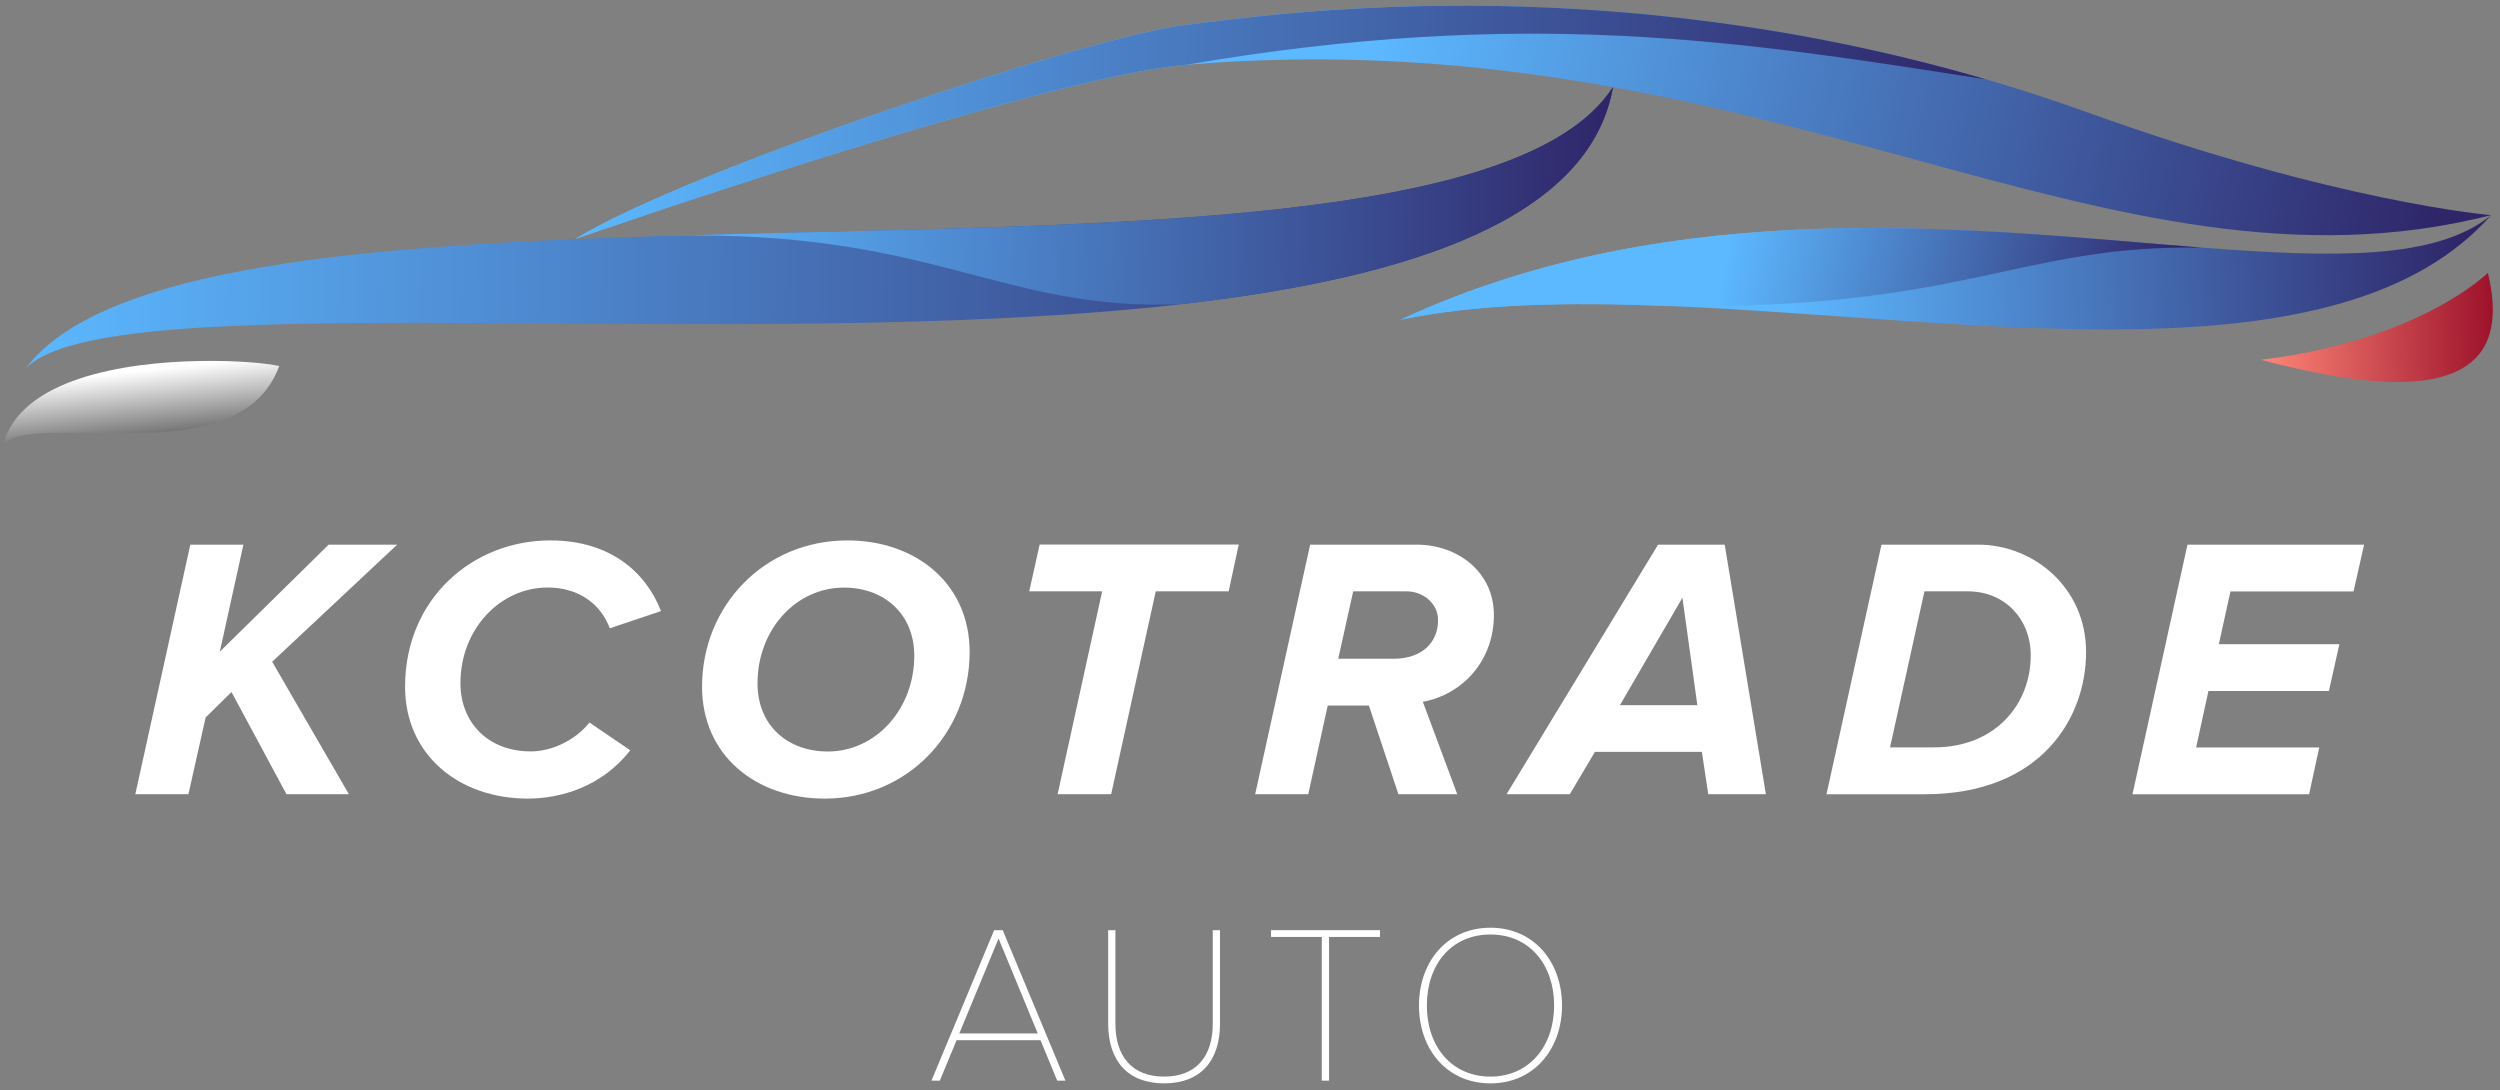 <?xml version="1.0" encoding="UTF-8"?> <svg xmlns="http://www.w3.org/2000/svg" width="266" height="116" viewBox="0 0 266 116" fill="none"><rect x="0" y="0" width="266" height="116" fill="#808080" stroke="none"/><path d="M171.619 9.27C169.159 23.25 150.209 29.55 125.809 32.35C78.519 37.77 10.749 29.99 2.659 39.31C10.749 28.25 39.419 26.04 71.019 25.09H71.159C113.769 23.8 161.659 24.76 171.619 9.27Z" fill="url(#paint0_linear_18045_2251)"></path><path d="M265.06 22.89C223.86 33.35 188.1 1.74 126.22 6.89C110.67 8.19 61.18 25.44 61.18 25.44C73.33 18 115.99 3.88 126 2.67C135 1.58 169.82 -3.68 211.27 8.43C211.28 8.43 211.28 8.43 211.29 8.43C214.88 9.49 218.52 10.66 222.2 11.99C248.81 21.58 265.06 22.89 265.06 22.89Z" fill="url(#paint1_linear_18045_2251)"></path><path d="M265.06 22.89C248.92 41.1 209.95 33.82 177.08 32.54C166.84 32.13 157.19 32.31 149.01 34.02C178.63 20.28 210.71 24.52 234.33 26.35H234.34C248.27 27.42 259.26 27.67 265.06 22.89Z" fill="url(#paint2_linear_18045_2251)"></path><path d="M29.71 38.95C27.07 46.21 17.81 46.22 10.3 46.08C5.69 46 1.72 45.85 0.35 47.3C2.16 40.33 13.15 38.54 21.3 38.41C25.2 38.34 28.44 38.65 29.71 38.95Z" fill="url(#paint3_linear_18045_2251)"></path><path d="M171.619 9.27C169.159 23.25 150.209 29.55 125.809 32.35C106.629 33.24 99.339 24.41 71.159 25.09C113.769 23.8 161.659 24.76 171.619 9.27Z" fill="url(#paint4_linear_18045_2251)"></path><path d="M211.27 8.44C185.1 4.34 162.32 0.72 126.21 6.89C110.66 8.19 61.17 25.44 61.17 25.44C73.33 18 115.99 3.88 126 2.67C135 1.59 169.82 -3.68 211.27 8.44Z" fill="url(#paint5_linear_18045_2251)"></path><path d="M234.33 26.35C214.68 25.99 208.9 33.11 177.08 32.53C177.08 32.53 177.08 32.53 177.08 32.54C166.84 32.13 157.19 32.31 149.01 34.02C178.63 20.27 210.71 24.52 234.33 26.35Z" fill="url(#paint6_linear_18045_2251)"></path><path d="M240.58 38.28C257.5 36.22 264.71 29.03 264.71 29.03C266.78 37.58 263.54 44.44 240.58 38.28Z" fill="url(#paint7_linear_18045_2251)"></path><path d="M30.479 84.5L24.629 73.63L21.879 76.34L20.049 84.5H14.399L20.249 57.95H25.899L23.389 69.34L34.969 57.95H42.259L28.959 70.41L37.119 84.5H30.479Z" fill="white"></path><path d="M43.1 73.07C43.1 63.68 50.31 57.5 58.55 57.5C65.04 57.5 68.78 61 70.33 65.02L64.88 66.85C63.84 64.06 61.34 62.51 58.27 62.51C53.25 62.51 48.99 66.89 48.99 72.7C48.99 76.84 51.9 79.95 56.47 79.95C58.74 79.95 61.21 78.76 62.72 76.88L67.06 79.83C64.03 83.73 59.62 84.97 56.15 84.97C48.83 84.97 43.1 80.32 43.1 73.07Z" fill="white"></path><path d="M74.699 73.07C74.699 64.39 81.389 57.5 90.149 57.5C97.479 57.5 103.169 62.12 103.169 69.36C103.169 78.04 96.519 84.97 87.759 84.97C80.399 84.97 74.699 80.36 74.699 73.07ZM97.279 69.77C97.279 65.31 94.059 62.52 89.799 62.52C84.659 62.52 80.599 67.02 80.599 72.71C80.599 77.21 83.819 79.96 88.079 79.96C93.179 79.96 97.279 75.46 97.279 69.77Z" fill="white"></path><path d="M112.53 84.5L117.27 62.92H109.51L110.62 57.94H131.8L130.73 62.92H122.97L118.23 84.5H112.53Z" fill="white"></path><path d="M148.79 84.5L145.65 75.07H141.27L139.2 84.5H133.55L139.4 57.95H150.75C155.05 57.95 158.95 60.82 158.95 65.43C158.95 70.25 155.69 73.87 151.39 74.67L155.05 84.5H148.79ZM148.31 70.09C151.26 70.09 153.01 68.38 153.01 65.99C153.01 64.2 151.42 62.92 149.67 62.92H143.98L142.39 70.09H148.24H148.31Z" fill="white"></path><path d="M181.759 84.5L181.079 80H169.699L167.029 84.5H160.299L176.419 57.95H183.509L187.889 84.5H181.759ZM179.009 63.6L172.359 75.03H180.599L179.009 63.6Z" fill="white"></path><path d="M194.34 84.5L200.19 57.95H210.46C216.35 57.95 221.96 62.49 221.96 69.38C221.96 76.35 217.22 84.51 204.76 84.51H194.34V84.5ZM205.8 79.52C212.21 79.52 216.07 75.02 216.07 69.73C216.07 65.87 213.32 62.92 209.38 62.92H204.76L201.1 79.52H205.6H205.8Z" fill="white"></path><path d="M226.898 84.5L232.748 57.95H251.538L250.418 62.93H237.318L236.088 68.54H248.908L247.798 73.52H234.978L233.668 79.53H246.768L245.688 84.51H226.898V84.5Z" fill="white"></path><path d="M112.489 114.98L110.709 110.68H101.779L99.999 114.98H99.109L105.779 98.97H106.689L113.359 114.98H112.489ZM106.249 99.86L102.069 109.96H110.419L106.249 99.86Z" fill="white"></path><path d="M117.909 108.91V98.97H118.679V108.91C118.679 112.46 120.499 114.55 123.859 114.55C127.219 114.55 129.039 112.46 129.039 108.91V98.97H129.809V108.91C129.809 112.87 127.749 115.27 123.859 115.27C119.969 115.27 117.909 112.85 117.909 108.91Z" fill="white"></path><path d="M140.639 114.98V99.69H135.239V98.97H146.829V99.69H141.409V114.98H140.639Z" fill="white"></path><path d="M150.979 106.99C150.979 102.36 153.929 98.71 158.589 98.71C163.219 98.71 166.199 102.36 166.199 106.99C166.199 111.62 163.219 115.27 158.589 115.27C153.929 115.27 150.979 111.62 150.979 106.99ZM165.358 106.99C165.358 102.6 162.699 99.43 158.589 99.43C154.439 99.43 151.819 102.6 151.819 106.99C151.819 111.33 154.439 114.55 158.589 114.55C162.689 114.55 165.358 111.33 165.358 106.99Z" fill="white"></path><defs><linearGradient id="paint0_linear_18045_2251" x1="2.965" y1="22.753" x2="171.317" y2="25.818" gradientUnits="userSpaceOnUse"><stop stop-color="#5CB8FF"></stop><stop offset="1" stop-color="#2F2569"></stop></linearGradient><linearGradient id="paint1_linear_18045_2251" x1="143.584" y1="18.155" x2="256.264" y2="41.536" gradientUnits="userSpaceOnUse"><stop stop-color="#5CB8FF"></stop><stop offset="1" stop-color="#2F2569"></stop></linearGradient><linearGradient id="paint2_linear_18045_2251" x1="190.25" y1="30.838" x2="262.596" y2="26.806" gradientUnits="userSpaceOnUse"><stop stop-color="#5CB8FF"></stop><stop offset="1" stop-color="#2F2569"></stop></linearGradient><linearGradient id="paint3_linear_18045_2251" x1="14.643" y1="39.482" x2="15.432" y2="46.891" gradientUnits="userSpaceOnUse"><stop stop-color="white"></stop><stop offset="1" stop-color="#686869"></stop></linearGradient><linearGradient id="paint4_linear_18045_2251" x1="71.267" y1="19.456" x2="171.4" y2="21.279" gradientUnits="userSpaceOnUse"><stop stop-color="#5CB8FF"></stop><stop offset="1" stop-color="#2F2569"></stop></linearGradient><linearGradient id="paint5_linear_18045_2251" x1="61.419" y1="12.148" x2="211.154" y2="14.874" gradientUnits="userSpaceOnUse"><stop stop-color="#5CB8FF"></stop><stop offset="1" stop-color="#2F2569"></stop></linearGradient><linearGradient id="paint6_linear_18045_2251" x1="183.464" y1="28.482" x2="229.861" y2="38.109" gradientUnits="userSpaceOnUse"><stop stop-color="#5CB8FF"></stop><stop offset="1" stop-color="#2F2569"></stop></linearGradient><linearGradient id="paint7_linear_18045_2251" x1="240.51" y1="35.259" x2="265.278" y2="34.724" gradientUnits="userSpaceOnUse"><stop stop-color="#FF8778"></stop><stop offset="1" stop-color="#9C122B"></stop></linearGradient></defs></svg> 